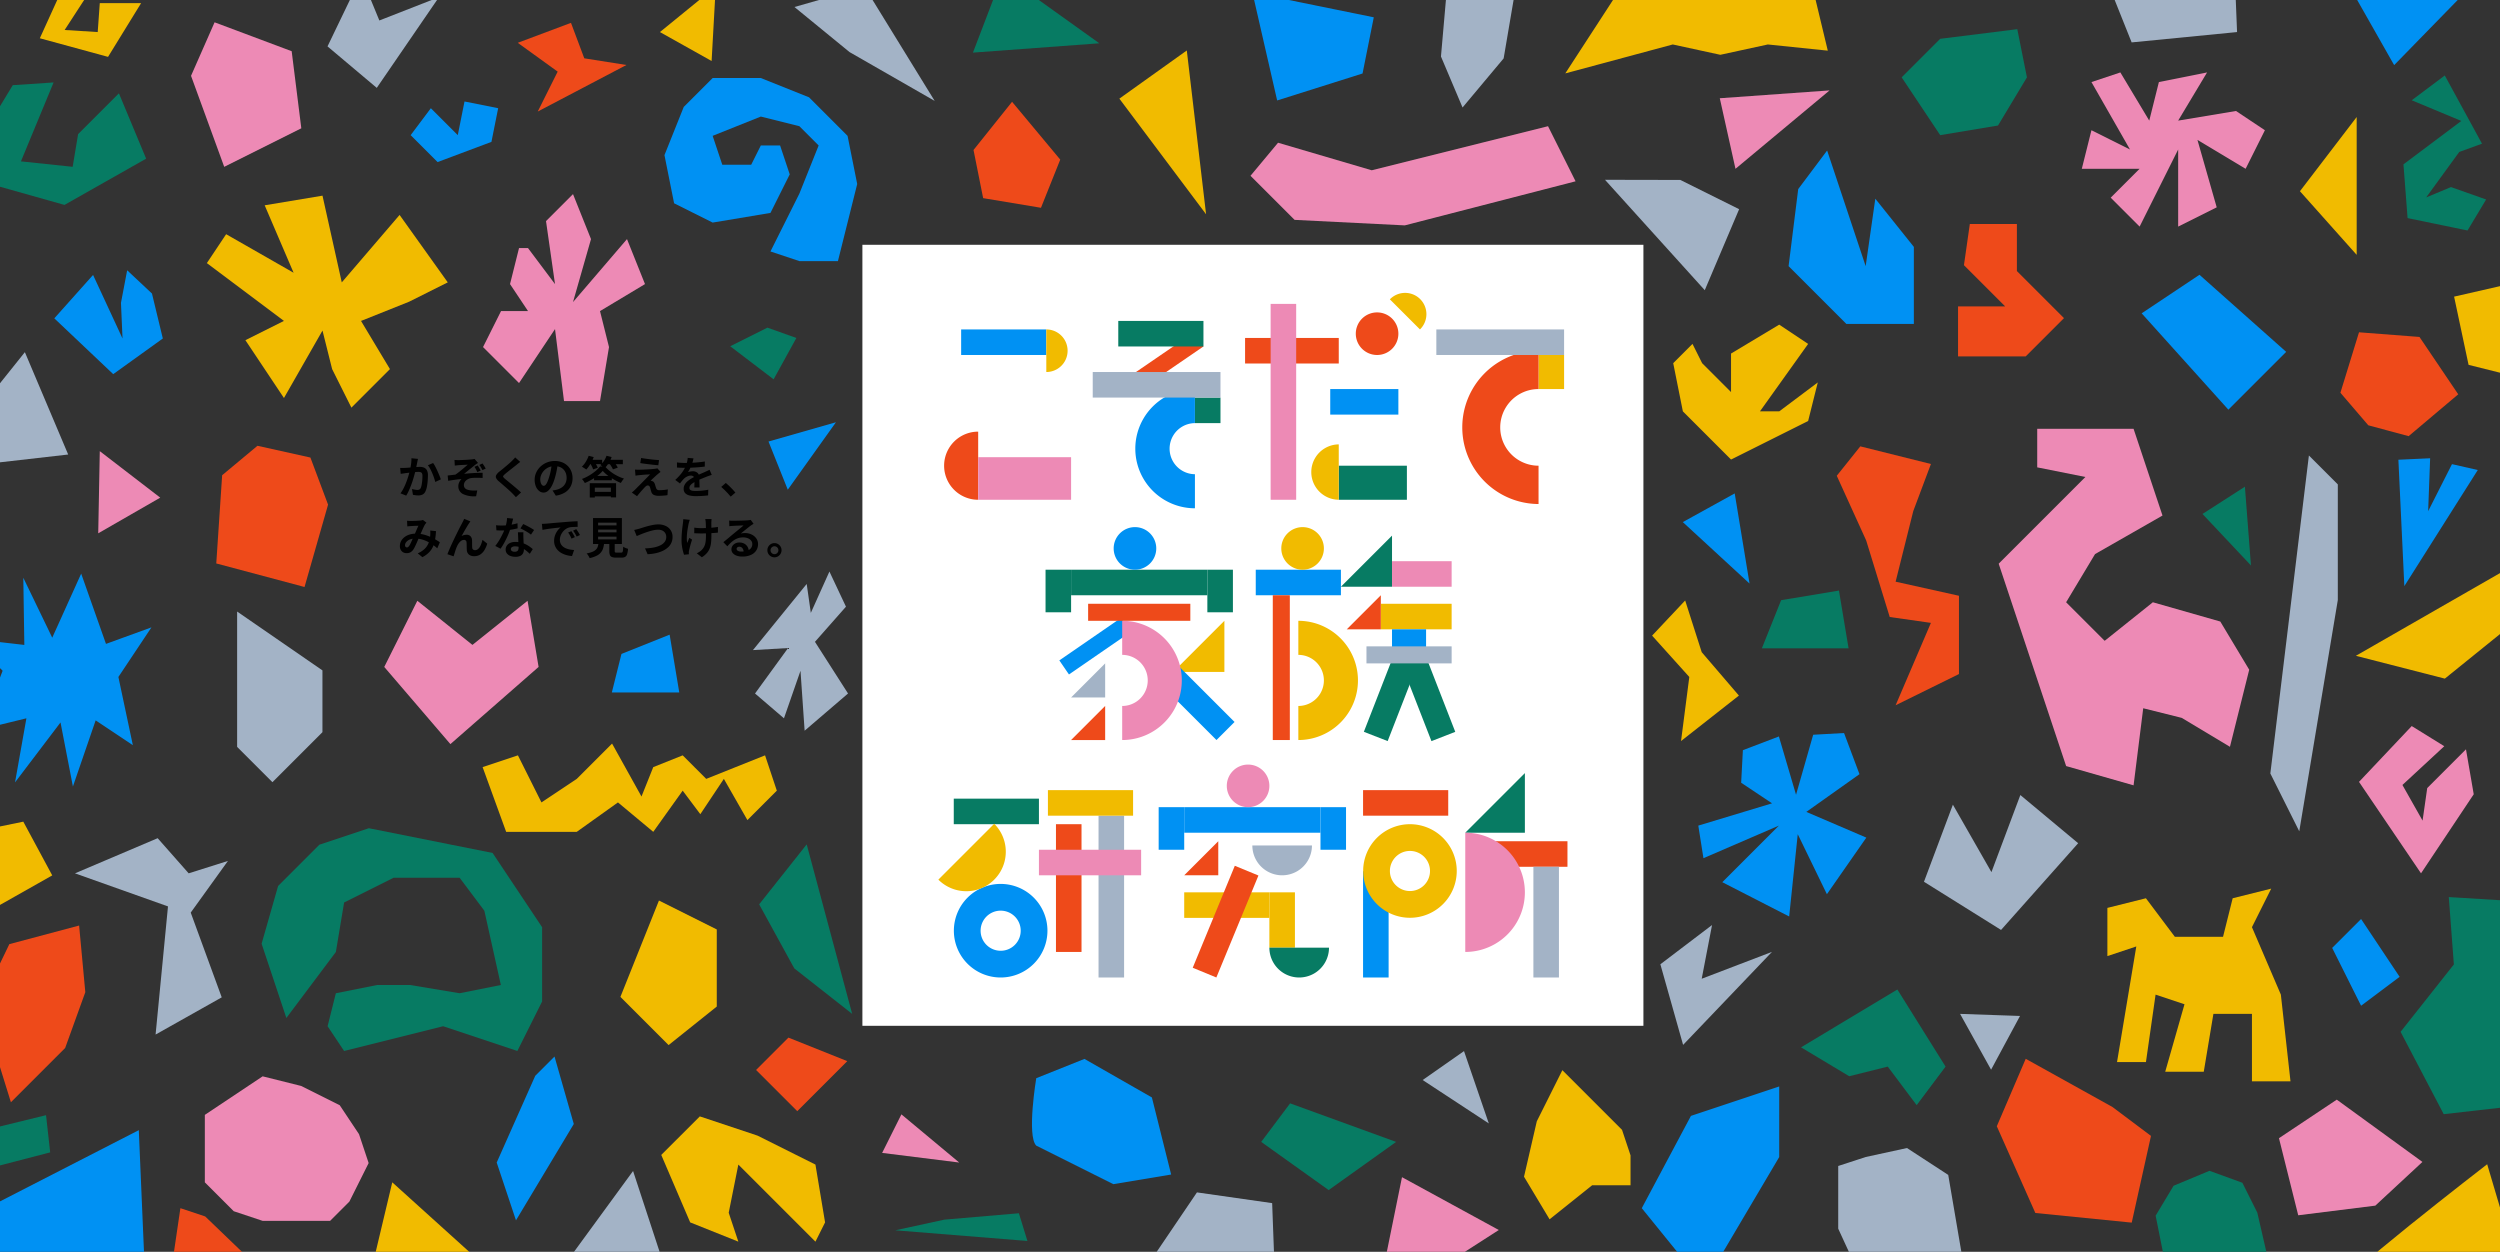 <svg xmlns="http://www.w3.org/2000/svg" xmlns:xlink="http://www.w3.org/1999/xlink" width="1366" height="683.971" viewBox="0 0 1366 683.971"><rect x="0" y="0" width="1366" height="683.971" fill="#333333" stroke="none"/><defs><clipPath id="a"><rect width="1366" height="683.971" transform="translate(5185.018 -1181.713)" fill="#fff"/></clipPath></defs><g transform="translate(-5185.018 1181.713)" clip-path="url(#a)"><g transform="translate(-1585.982 -238.713)"><path d="M1114.347,173.39h25.721v25.721l25.72,25.72-20.9,20.9h-36.973V218.4h25.721L1111.132,195.9Z" transform="translate(6732.965 -994)" fill="#ee4a1a"/><path d="M167.6,385.146v73.947l19.29,19.29,27.329-27.328V417.3Z" transform="translate(6732.965 -994)" fill="#a3b3c6"/><path d="M468.836,617.95l-17.683,17.683,22.506,22.506,27.328-27.329Z" transform="translate(6732.965 -994)" fill="#ee4a1a"/><path d="M961.963,660.717,935.1,711.151l33.882,41.789,41.211-69.717V644.642Z" transform="translate(6732.965 -994)" fill="#0091f3"/><path d="M301.737,470.151l12.86,35.366h38.581l22.506-16.076,19.29,16.076,16.076-22.506,9.645,12.861,12.86-19.291,12.861,22.506,16.075-16.076-6.43-19.29-32.151,12.86-12.86-12.86-16.076,6.43-6.43,16.075-16.075-28.935-19.291,19.29-19.29,12.86-12.861-25.72Z" transform="translate(6732.965 -994)" fill="#f1bb00"/><path d="M266.06,379.272l-18.072,36.143,36.144,42.167,48.19-42.167L326.3,379.272l-30.12,24.1Z" transform="translate(6732.965 -994)" fill="#ed8ab5"/><path d="M273.452,110.13l-11.034,14.713,14.712,14.712,29.426-11.034,3.678-18.391-18.391-3.678-3.678,18.391Z" transform="translate(6732.965 -994)" fill="#0091f3"/><path d="M1042.438,722.346l11.271,24.481,30.055,4.9,26.3-14.688-7.514-44.066-22.541-14.689-22.542,4.9-15.027,4.9Z" transform="translate(6732.965 -994)" fill="#a3b3c6"/><path d="M159.42,310.653l-3.215,48.226,48.226,12.861,12.86-45.012-9.645-25.72-28.936-6.43Z" transform="translate(6732.965 -994)" fill="#ee4a1a"/><path d="M1054.507,294.888l-12.86,16.075,16.075,35.366,12.86,41.8,22.506,3.215L1073.8,436.352l34.617-17.057V376.528l-34.617-7.693,9.646-38.581,9.645-25.721Z" transform="translate(6732.965 -994)" fill="#ee4a1a"/><path d="M884.726,717.237l-13.97-23.283,6.985-30.267,13.97-27.939,13.969,13.969,18.627,18.626,4.656,13.97v16.3H908.009Z" transform="translate(6732.965 -994)" fill="#f1bb00"/><path d="M427.424,172.614l-21.06-10.53L401.1,135.759l10.53-26.326,15.8-15.8h26.325l26.325,10.53,21.061,21.061,5.265,26.325-10.53,42.12H474.809l-15.8-5.265,15.8-31.59,10.531-26.325-10.531-10.53-21.06-5.266-26.325,10.531,5.265,15.795h15.795l5.265-10.53h10.53l5.265,15.795-10.53,21.06Z" transform="translate(6732.965 -994)" fill="#0091f3"/><path d="M736.362,128.987l-15.053,18.063,24.085,24.085,60.211,3.011,93.328-24.085L883.88,119.955l-96.338,24.085Z" transform="translate(6732.965 -994)" fill="#ed8ab5"/><path d="M686.5,78.573,649.65,104.9l47.385,63.181Z" transform="translate(6732.965 -994)" fill="#f1bb00"/><path d="M1098.156,72.2,1077.1,93.26l21.06,31.59,31.59-5.265,15.8-26.325-5.265-26.325Z" transform="translate(6732.965 -994)" fill="#077b63"/><path d="M1036.378,133.241l-15.795,21.06-5.265,42.121,31.59,31.59h36.855v-42.12l-21.06-26.326-5.265,36.856Z" transform="translate(6732.965 -994)" fill="#0091f3"/><path d="M1177.5,311.627l-47.385,47.385,36.855,110.566,36.855,10.531,5.265-42.121,21.061,5.265,26.325,15.8,10.53-42.12-15.8-26.325-36.856-10.53-26.325,21.06-21.06-21.06,15.8-26.326,36.855-21.06-15.8-47.385h-52.65v21.06Z" transform="translate(6732.965 -994)" fill="#ed8ab5"/><path d="M1239.821,201.136l-31.59,21.06,47.385,52.651,31.59-31.591Z" transform="translate(6732.965 -994)" fill="#0091f3"/><path d="M194.5,607.227l-13.524-40.572,9.016-31.556,22.54-22.54,27.048-9.016,67.62,13.524,27.048,40.572v40.572l-13.524,27.048-40.572-13.524-54.1,13.524-9.016-13.524,4.508-18.032,22.54-4.508h18.032l27.048,4.508,22.54-4.508-9.016-40.572-13.524-18.032H253.105l-27.048,13.524-4.508,27.048Z" transform="translate(6732.965 -994)" fill="#077b63"/><path d="M742.954,653.876l-15.795,21.06,36.855,26.325,36.856-26.325Z" transform="translate(6732.965 -994)" fill="#077b63"/><path d="M530.564,659.888l-10.53,21.06,42.12,5.265Z" transform="translate(6732.965 -994)" fill="#ed8ab5"/><path d="M387.559,569.375,377.029,595.7l26.325,26.325,26.325-21.06v-42.12l-31.59-15.8Z" transform="translate(6732.965 -994)" fill="#f1bb00"/><path d="M198.45,200.028l-15.795-36.855,31.59-5.265,10.53,47.385,31.591-36.855,26.325,36.855-21.06,10.53L235.3,226.353l15.8,26.326-21.06,21.06-10.53-21.06-5.265-21.061-21.06,36.856-21.06-31.591,21.06-10.53-42.12-31.59,10.53-15.795Z" transform="translate(6732.965 -994)" fill="#f1bb00"/><path d="M1299.615,299.883l15.8,15.8v63.181L1294.35,505.22l-15.8-31.59Z" transform="translate(6732.965 -994)" fill="#a3b3c6"/><path d="M1011.24,378.939l-10.53,26.325H1048.1l-5.265-31.59Z" transform="translate(6732.965 -994)" fill="#077b63"/><path d="M977.728,104.679l8.57,38.566,51.422-42.851Z" transform="translate(6732.965 -994)" fill="#ed8ab5"/><path d="M165.751,712.816l-15.795-15.795V660.166l15.795-10.531,15.795-10.53,21.06,5.265,21.061,10.53,10.53,15.8,5.265,15.795-10.53,21.06L218.4,718.081H181.546Z" transform="translate(6732.965 -994)" fill="#ed8ab5"/><path d="M1212.387,116.9l5.265-21.06,26.325-5.265L1228.182,116.9l31.59-5.265,15.8,10.53-10.53,21.06-26.326-15.795,10.53,36.855-21.06,10.531V132.691l-21.06,42.121-15.8-15.8,15.8-15.795h-31.59l5.265-21.06,21.06,10.53L1180.8,95.836l15.795-5.265Z" transform="translate(6732.965 -994)" fill="#ed8ab5"/><path d="M1210.567,541.811l-21.06,5.265V573.4l15.8-5.265-10.53,63.181h15.8l5.265-36.856,15.8,5.266-10.53,36.855h21.06l5.265-31.59h21.061v36.855h21.06l-5.265-47.386-15.795-36.855,10.53-21.06-21.061,5.265-5.265,21.06h-26.325Z" transform="translate(6732.965 -994)" fill="#f1bb00"/><path d="M415.148,718.912l-15.8-36.855L420.413,661,452,671.527l31.591,15.795,5.265,31.59-5.265,10.53L452,697.852l-10.53-10.53-5.265,26.325,5.265,15.795Z" transform="translate(6732.965 -994)" fill="#f1bb00"/><path d="M1131.411,559.121l-42.12-26.325,15.8-42.121,21.06,36.856,15.8-42.121,31.59,26.326Z" transform="translate(6732.965 -994)" fill="#a3b3c6"/><path d="M1314.849,651.845l-31.59,21.06,10.53,42.121,42.12-5.265,25.74-23.885Z" transform="translate(6732.965 -994)" fill="#ed8ab5"/><path d="M1328.13,553.147l-15.8,15.795,15.8,31.59,21.06-15.795Z" transform="translate(6732.965 -994)" fill="#0091f3"/><path d="M1294.723,155.482l31.005-40.545v75.321Z" transform="translate(6732.965 -994)" fill="#f1bb00"/><g transform="translate(6732.965 -994)"><path d="M604.245,676.969c-5.265-5.265,0-36.855,0-36.855l26.325-10.53,36.856,21.06,10.53,42.12-31.591,5.265Z" fill="#0091f3"/><path d="M1150.15,713.772l-21.06-47.385,15.8-36.856,47.385,26.325,21.061,15.8-10.53,47.385Z" fill="#ee4a1a"/><path d="M142.415,92.431l12.87-29.242,42.121,15.795,5.265,42.12-42.121,21.06Z" fill="#ed8ab5"/><path d="M341.294,206.226l-4.916-34.412,14.748-14.748,9.832,24.58-9.832,34.412,29.5-34.412,9.832,24.58-24.58,14.748,4.916,19.664-4.916,29.5H346.21l-4.916-39.328L321.63,260.3l-19.664-19.664,9.832-19.664h14.748l-9.832-14.748,4.916-19.664h4.916Z" fill="#ed8ab5"/><path d="M319.962,717.8l-10.53-31.59,21.06-47.386,10.53-10.53,10.53,36.856Z" fill="#0091f3"/><path d="M1074.76,591.667l-52.651,31.59,26.326,15.795,21.06-5.265,15.8,21.061,15.795-21.061Z" fill="#077b63"/><path d="M962.815,238.909l-10.53,10.53,5.265,26.325,26.325,26.326L1026,281.029l5.265-21.06-21.061,15.8H999.67L1026,238.909l-15.8-10.53-26.325,15.8v21.06l-15.795-15.795Z" fill="#f1bb00"/><path d="M377.6,408.314l26.325-10.53,5.265,31.59H372.337Z" fill="#0091f3"/><path d="M468.476,318.574l-10.53-26.325,36.855-10.53Z" fill="#0091f3"/><path d="M569.967,132.947l21.06-26.325,26.325,31.59-10.53,26.325-31.59-5.265Z" fill="#ee4a1a"/><path d="M256.68,306.658c.433.032.856.044,1.272.036s.848-.02,1.3-.036q.576-.024,1.428-.084t1.8-.132q.948-.072,1.908-.156t1.776-.132q.816-.048,1.344-.048a5.614,5.614,0,0,1,2.244.42,3.187,3.187,0,0,1,1.536,1.428,5.618,5.618,0,0,1,.564,2.736q0,1.416-.132,3.072a29.177,29.177,0,0,1-.42,3.168,9.9,9.9,0,0,1-.816,2.568,3.392,3.392,0,0,1-1.571,1.728,5.4,5.4,0,0,1-2.365.48,10.754,10.754,0,0,1-1.475-.108q-.781-.108-1.4-.228l-.528-3.168c.32.081.668.16,1.044.24s.736.144,1.08.192a6.294,6.294,0,0,0,.828.072,2.332,2.332,0,0,0,1.056-.228,1.7,1.7,0,0,0,.744-.8,7.215,7.215,0,0,0,.54-1.8q.2-1.1.313-2.388t.107-2.46a2.926,2.926,0,0,0-.264-1.416,1.3,1.3,0,0,0-.78-.612,4.5,4.5,0,0,0-1.284-.156q-.528,0-1.476.084t-2,.192q-1.056.108-1.98.228t-1.428.168q-.5.1-1.307.2t-1.357.2Zm9.744-4.92q-.12.456-.227,1t-.2,1q-.1.528-.24,1.188c-.1.44-.188.88-.276,1.32s-.18.868-.275,1.284q-.241,1.032-.6,2.4t-.84,2.94q-.48,1.572-1.08,3.156t-1.271,3.084a20.848,20.848,0,0,1-1.441,2.7l-3.12-1.248a18.625,18.625,0,0,0,1.572-2.532q.733-1.4,1.332-2.892t1.069-2.928q.466-1.44.8-2.688t.529-2.136q.334-1.632.527-3.144a19.889,19.889,0,0,0,.168-2.856Zm8.256,2.256a14.487,14.487,0,0,1,1.188,1.932q.613,1.164,1.2,2.46t1.079,2.5q.492,1.2.757,2.04l-3.049,1.416q-.238-1.008-.659-2.244t-.96-2.52q-.541-1.284-1.153-2.436a10.993,10.993,0,0,0-1.259-1.92Z"/><path d="M286.368,302.314c.369.032.74.056,1.117.072s.763.024,1.164.024c.223,0,.552-.008.983-.024s.928-.036,1.488-.06,1.132-.052,1.716-.084,1.124-.068,1.62-.108.9-.076,1.2-.108a9.009,9.009,0,0,0,1-.132c.279-.056.5-.108.659-.156l1.9,2.208q-.384.24-.948.624t-.948.7q-.5.408-1.079.888t-1.2.972q-.624.492-1.225.984t-1.164.948q-.564.456-1.044.84,1.608-.168,3.4-.3t3.516-.2q1.728-.072,3.216-.072v2.832q-1.7-.1-3.384-.1a22.177,22.177,0,0,0-2.784.144,5.519,5.519,0,0,0-1.56.456,5.268,5.268,0,0,0-1.3.852,3.777,3.777,0,0,0-.887,1.152,3.078,3.078,0,0,0-.313,1.38,2.474,2.474,0,0,0,.456,1.536,2.8,2.8,0,0,0,1.3.912,8.061,8.061,0,0,0,1.9.432,15.245,15.245,0,0,0,1.991.108q.984-.012,1.656-.06l-.624,3.168a13.915,13.915,0,0,1-7.176-1.2,4.659,4.659,0,0,1-2.544-4.392,4.3,4.3,0,0,1,.252-1.452,6.279,6.279,0,0,1,.649-1.32,5.517,5.517,0,0,1,.827-1.02q-1.632.12-3.54.384t-3.732.576l-.288-2.9q.96-.1,2.113-.24t2.088-.24q.814-.528,1.751-1.248t1.873-1.512q.936-.792,1.763-1.488t1.38-1.2c-.191.016-.456.032-.792.048s-.695.036-1.08.06-.776.044-1.176.06-.764.036-1.092.06-.587.044-.78.06q-.456.024-1.019.1t-1.141.12Zm12.672,3q.432.672.865,1.4t.767,1.452l-1.824.792q-.358-.792-.72-1.476a13.094,13.094,0,0,0-.864-1.4Zm2.64-1.08q.432.6.912,1.356t.84,1.452l-1.8.816q-.384-.768-.792-1.476a10.3,10.3,0,0,0-.912-1.332Z"/><path d="M322.3,303.394q-.576.408-1.128.852t-.96.8q-.6.456-1.429,1.116t-1.727,1.368q-.9.708-1.74,1.38t-1.44,1.2a4.681,4.681,0,0,0-.841.9.584.584,0,0,0,.013.684,5.582,5.582,0,0,0,.876.912q.528.458,1.355,1.128t1.8,1.476q.972.8,1.991,1.656t1.969,1.68q.948.828,1.692,1.548l-2.808,2.568q-1.008-1.128-2.088-2.232-.552-.552-1.429-1.356t-1.895-1.692q-1.021-.888-2.028-1.764t-1.825-1.572a5.293,5.293,0,0,1-1.547-1.848,1.859,1.859,0,0,1,.1-1.668,6.53,6.53,0,0,1,1.644-1.812q.72-.552,1.632-1.308t1.872-1.56q.959-.8,1.824-1.56t1.464-1.332c.351-.352.7-.712,1.055-1.08a6.7,6.7,0,0,0,.792-.96Z"/><path d="M342.816,304.258q-.24,1.824-.624,3.888a38.035,38.035,0,0,1-1.031,4.176,21.578,21.578,0,0,1-1.632,4.176,9.156,9.156,0,0,1-2.053,2.7,3.685,3.685,0,0,1-2.435.948,3.8,3.8,0,0,1-2.437-.9,6.136,6.136,0,0,1-1.775-2.484,9.268,9.268,0,0,1-.66-3.6,9.4,9.4,0,0,1,.839-3.936,10.471,10.471,0,0,1,2.34-3.276,11.094,11.094,0,0,1,3.5-2.244,11.377,11.377,0,0,1,4.332-.816,10.689,10.689,0,0,1,4.021.72,9.044,9.044,0,0,1,3.059,1.992,8.663,8.663,0,0,1,1.945,2.976,9.939,9.939,0,0,1,.671,3.672,9.664,9.664,0,0,1-1.032,4.512,8.528,8.528,0,0,1-3.059,3.288,13.126,13.126,0,0,1-5.053,1.776l-1.8-2.856q.7-.072,1.225-.168t1.008-.216a9.141,9.141,0,0,0,2.147-.828,6.7,6.7,0,0,0,1.74-1.344,5.88,5.88,0,0,0,1.164-1.884,6.482,6.482,0,0,0,.42-2.376,7.467,7.467,0,0,0-.431-2.592,5.838,5.838,0,0,0-1.273-2.052,5.6,5.6,0,0,0-2.04-1.344,7.56,7.56,0,0,0-2.76-.468,7.776,7.776,0,0,0-5.855,2.448,7.729,7.729,0,0,0-1.525,2.328,6.218,6.218,0,0,0-.515,2.376,6,6,0,0,0,.288,2,3.032,3.032,0,0,0,.707,1.2,1.3,1.3,0,0,0,.9.4,1.4,1.4,0,0,0,1-.516,5.732,5.732,0,0,0,.972-1.572,21.269,21.269,0,0,0,.96-2.664A32.778,32.778,0,0,0,339,308a37.885,37.885,0,0,0,.551-3.84Z"/><path d="M359.688,300.034l2.761.72a22.824,22.824,0,0,1-1.14,2.532,23.749,23.749,0,0,1-1.416,2.364,15.934,15.934,0,0,1-1.524,1.92c-.177-.144-.412-.316-.708-.516s-.6-.4-.9-.588-.569-.344-.792-.456a13.016,13.016,0,0,0,2.148-2.7,16.782,16.782,0,0,0,1.571-3.276m7.681,8.256a17.537,17.537,0,0,1-2.593,2.448,30.166,30.166,0,0,1-3.407,2.3,32.235,32.235,0,0,1-3.792,1.9,9.768,9.768,0,0,0-.7-1.14,9.3,9.3,0,0,0-.864-1.092,24.842,24.842,0,0,0,3.923-1.884,26.591,26.591,0,0,0,3.433-2.4,16.216,16.216,0,0,0,2.508-2.532h2.736a21.436,21.436,0,0,0,3.024,2.8,23.861,23.861,0,0,0,3.564,2.256,22.55,22.55,0,0,0,3.779,1.548,8.909,8.909,0,0,0-.924,1.164q-.442.66-.779,1.236a32.235,32.235,0,0,1-3.637-1.788,31.665,31.665,0,0,1-3.527-2.316,18.865,18.865,0,0,1-2.748-2.5m-7.8-6.072h7.488v2.4h-7.488Zm.721,12.792h14.376v7.776h-2.856v-5.328h-8.76v5.4h-2.76Zm.144-10.968,2.376-.744q.527.768,1.068,1.692a9.372,9.372,0,0,1,.78,1.62l-2.544.864a9.4,9.4,0,0,0-.684-1.668q-.492-.972-1-1.764m1.463,15.7h11.185v2.472H361.9Zm.745-8.688h9.7V313.4h-9.7Zm6.792-11.016,2.808.672a15.732,15.732,0,0,1-1.633,3.372,14.324,14.324,0,0,1-2.135,2.676q-.288-.24-.732-.54t-.9-.612a5.857,5.857,0,0,0-.817-.48,10.407,10.407,0,0,0,2.017-2.28,11.844,11.844,0,0,0,1.392-2.808m-.384,2.184h9.313v2.4h-9.313Zm1.824,1.872,2.5-.864q.624.744,1.272,1.668a10.183,10.183,0,0,1,.96,1.62l-2.665.96a9.753,9.753,0,0,0-.863-1.656,20.417,20.417,0,0,0-1.2-1.728"/><path d="M398.976,308.866c-.32.224-.609.436-.864.636s-.489.4-.7.588c-.287.224-.62.512-.995.864s-.764.708-1.164,1.068-.757.692-1.068,1-.54.536-.684.7a1.432,1.432,0,0,1,.432.024,1.7,1.7,0,0,1,.479.144,1.834,1.834,0,0,1,.865.564,3.441,3.441,0,0,1,.576,1.068,7.163,7.163,0,0,1,.227.708q.109.4.229.78t.24.7a1.53,1.53,0,0,0,.576.84,1.882,1.882,0,0,0,1.1.288q.936,0,1.776-.06t1.584-.156q.742-.1,1.344-.216l-.193,3.144q-.48.1-1.355.18t-1.8.132q-.924.048-1.549.048a6.571,6.571,0,0,1-2.675-.444,2.78,2.78,0,0,1-1.428-1.62q-.1-.36-.24-.816t-.252-.9q-.109-.444-.2-.732a1.614,1.614,0,0,0-.552-.9,1.252,1.252,0,0,0-.72-.252,1.392,1.392,0,0,0-.769.252,4.78,4.78,0,0,0-.815.708q-.24.24-.588.624t-.792.864q-.445.48-.912,1.032t-.973,1.152q-.5.6-1.007,1.248l-2.832-1.992q.312-.288.744-.66c.288-.248.591-.524.912-.828q.312-.312.887-.9t1.333-1.332q.754-.744,1.584-1.6t1.667-1.692q.841-.84,1.573-1.6t1.284-1.332q-.5.024-1.128.06l-1.3.072c-.448.024-.889.056-1.32.1s-.832.076-1.2.108-.7.064-.984.1q-.625.048-1.152.132c-.353.056-.656.1-.912.132l-.288-3.312,1.032.06q.624.036,1.271.012.338,0,1.117-.024t1.812-.072q1.032-.048,2.1-.108t2.015-.144q.948-.084,1.525-.156.335-.048.756-.12a3.673,3.673,0,0,0,.612-.144Zm-10.632-7.632q1.008.192,2.3.372t2.675.348q1.38.168,2.641.276t2.172.18l-.384,2.808q-.936-.072-2.2-.2t-2.616-.3q-1.357-.168-2.676-.336t-2.376-.36Z"/><path d="M416.953,301.45q-.12.648-.384,1.68a20.85,20.85,0,0,1-.769,2.328q-.384.888-.876,1.836a16.8,16.8,0,0,1-1,1.692,4.03,4.03,0,0,1,.792-.252,9.65,9.65,0,0,1,1-.168,8.1,8.1,0,0,1,.924-.06,3.691,3.691,0,0,1,2.509.864,3.219,3.219,0,0,1,1,2.568c0,.32,0,.712.012,1.176s.019.948.036,1.452.031,1,.048,1.476.023.912.023,1.3h-2.88q.048-.408.061-.972t.023-1.188q.012-.624.025-1.212t.011-1.068a1.849,1.849,0,0,0-.612-1.6,2.251,2.251,0,0,0-1.355-.444,4.64,4.64,0,0,0-2.029.492,6.546,6.546,0,0,0-1.716,1.164q-.526.528-1.068,1.176t-1.163,1.464l-2.568-1.92a32.02,32.02,0,0,0,2.7-2.784,20.233,20.233,0,0,0,1.931-2.664,16.664,16.664,0,0,0,1.3-2.64,14.389,14.389,0,0,0,.588-2,12.216,12.216,0,0,0,.277-1.956Zm-9.025,2.208q.913.144,2.113.216t2.112.072q1.582,0,3.468-.072t3.828-.252q1.944-.18,3.7-.468l-.024,2.784q-1.273.168-2.748.3t-3,.216q-1.525.084-2.916.12t-2.472.036c-.32,0-.717,0-1.189-.012s-.956-.024-1.452-.048-.968-.052-1.416-.084Zm19.009,6.816c-.257.081-.557.18-.9.3l-1.033.36c-.343.12-.652.236-.923.348q-1.152.456-2.724,1.1t-3.276,1.512a14.678,14.678,0,0,0-1.825,1.128,4.833,4.833,0,0,0-1.128,1.116,2.157,2.157,0,0,0-.383,1.236,1.329,1.329,0,0,0,.864,1.344,3.671,3.671,0,0,0,1.08.264,14.123,14.123,0,0,0,1.535.072q1.537,0,3.385-.18t3.432-.492l-.1,3.1c-.513.064-1.16.132-1.945.2s-1.6.124-2.435.156-1.645.048-2.412.048a14.344,14.344,0,0,1-3.361-.36,4.718,4.718,0,0,1-2.339-1.236,3.309,3.309,0,0,1-.853-2.412,4.541,4.541,0,0,1,.565-2.256,6.861,6.861,0,0,1,1.5-1.824,13.8,13.8,0,0,1,2.051-1.476q1.116-.66,2.2-1.212,1.1-.576,1.992-.984t1.668-.732q.779-.324,1.5-.66.7-.312,1.343-.612t1.321-.636Z"/><path d="M437.281,322.354q-.72-.912-1.608-1.848t-1.8-1.836q-.913-.9-1.752-1.62l2.5-2.16q.864.7,1.848,1.644t1.884,1.908q.9.962,1.5,1.7Z"/><path d="M260.449,335.536c.336.032.691.06,1.067.084s.692.036.948.036q.528,0,1.212-.024l1.4-.048q.72-.024,1.369-.072t1.055-.072a5.615,5.615,0,0,0,.876-.12,5.186,5.186,0,0,0,.756-.216l1.92,1.488q-.24.288-.456.516a2.311,2.311,0,0,0-.359.492,17.749,17.749,0,0,0-.937,1.836q-.528,1.164-1.116,2.508t-1.14,2.616q-.36.816-.744,1.728t-.792,1.812q-.408.9-.792,1.68t-.744,1.356a5,5,0,0,1-1.608,1.6,4.181,4.181,0,0,1-2.135.516,3.627,3.627,0,0,1-2.641-1.032,3.81,3.81,0,0,1-1.056-2.856,5.748,5.748,0,0,1,.648-2.688,6.594,6.594,0,0,1,1.836-2.172,8.78,8.78,0,0,1,2.8-1.428,11.738,11.738,0,0,1,3.527-.5,16.753,16.753,0,0,1,4.032.48,22.293,22.293,0,0,1,3.636,1.224,28.3,28.3,0,0,1,3.048,1.548q1.356.8,2.316,1.452l-1.416,3.336a21.731,21.731,0,0,0-2.424-1.944,24.707,24.707,0,0,0-2.868-1.716,16.245,16.245,0,0,0-3.24-1.236,13.81,13.81,0,0,0-3.563-.456,7.308,7.308,0,0,0-2.989.552,4.822,4.822,0,0,0-1.883,1.38,2.75,2.75,0,0,0-.649,1.716,1.23,1.23,0,0,0,.3.888.95.95,0,0,0,.708.312,1.072,1.072,0,0,0,.648-.192,3.04,3.04,0,0,0,.6-.648,7.484,7.484,0,0,0,.612-1.032q.3-.6.624-1.32t.649-1.464q.324-.744.635-1.44.434-.96.888-2t.876-2.028q.42-.984.78-1.728-.36.024-.887.036t-1.117.036q-.588.024-1.152.06l-.972.06q-.36.024-.923.072t-1.021.12Zm15.815,5.688a40.392,40.392,0,0,1-.516,4.668,15.627,15.627,0,0,1-1.175,3.864,11.01,11.01,0,0,1-2.2,3.144,14.226,14.226,0,0,1-3.551,2.532l-2.544-2.088a12.349,12.349,0,0,0,3.54-2.208,9.367,9.367,0,0,0,2.015-2.616,10.8,10.8,0,0,0,.949-2.676,18.38,18.38,0,0,0,.335-2.364q.048-.7.048-1.38t-.048-1.236Z"/><path d="M295.056,335.872c-.111.16-.236.34-.372.54s-.268.4-.4.588q-.432.648-.948,1.5t-1.067,1.8q-.554.948-1.069,1.884t-.971,1.728a5.2,5.2,0,0,1,1.367-.552,5.916,5.916,0,0,1,1.393-.168,2.825,2.825,0,0,1,2.124.8,3.445,3.445,0,0,1,.851,2.316q.024.528.025,1.272t.011,1.488q.012.744.061,1.248a1.287,1.287,0,0,0,.515,1,1.82,1.82,0,0,0,1.044.3,2.361,2.361,0,0,0,1.4-.456,4.4,4.4,0,0,0,1.139-1.26,9.649,9.649,0,0,0,.876-1.824,19.285,19.285,0,0,0,.636-2.124l2.593,2.112a15.32,15.32,0,0,1-1.584,3.588,7.246,7.246,0,0,1-2.341,2.4,6.019,6.019,0,0,1-3.228.852,4.7,4.7,0,0,1-2.208-.468,3.175,3.175,0,0,1-1.32-1.224,3.652,3.652,0,0,1-.479-1.644q-.05-.648-.061-1.44t-.023-1.548q-.014-.756-.061-1.236a1.5,1.5,0,0,0-.408-.984,1.36,1.36,0,0,0-1.008-.36,2.6,2.6,0,0,0-1.512.5,5.52,5.52,0,0,0-1.307,1.32,9.762,9.762,0,0,0-1.021,1.8q-.24.528-.5,1.248t-.5,1.488q-.24.768-.456,1.452t-.36,1.164l-3.384-1.152q.456-1.2,1.116-2.748t1.453-3.252q.791-1.7,1.607-3.384t1.561-3.18q.742-1.5,1.332-2.616t.9-1.692q.24-.48.553-1.08t.624-1.368Z"/><path d="M318.409,334.384q-.144.6-.384,1.56t-.54,2.016q-.3,1.056-.637,2.088a32.217,32.217,0,0,1-1.391,3.672q-.864,1.944-1.872,3.792a31.934,31.934,0,0,1-2.04,3.288l-2.9-1.488a26.182,26.182,0,0,0,1.609-2.232q.792-1.224,1.488-2.52t1.26-2.508a22.552,22.552,0,0,0,.9-2.2,23.7,23.7,0,0,0,.8-2.844,16.442,16.442,0,0,0,.4-2.964Zm-9.336,3.6q.768.1,1.643.132c.584.024,1.1.036,1.548.036a27.492,27.492,0,0,0,3.013-.168q1.524-.168,2.939-.444a24.126,24.126,0,0,0,2.569-.636l.1,2.784q-1.032.264-2.46.54t-3.012.456a27.634,27.634,0,0,1-3.12.18c-.481,0-.968-.008-1.464-.024s-1.008-.04-1.536-.072Zm14.952,3.864c-.032.512-.045,1.02-.036,1.524s.019,1.02.036,1.548q.024.552.06,1.4t.084,1.8q.048.948.084,1.8t.036,1.356a4.383,4.383,0,0,1-.456,2,3.3,3.3,0,0,1-1.452,1.428,5.871,5.871,0,0,1-2.724.528,7.707,7.707,0,0,1-2.689-.444,4.4,4.4,0,0,1-1.919-1.32,3.344,3.344,0,0,1-.72-2.2,3.778,3.778,0,0,1,.624-2.124,4.158,4.158,0,0,1,1.811-1.488,6.9,6.9,0,0,1,2.868-.54,12.309,12.309,0,0,1,3.889.588,14,14,0,0,1,3.192,1.5,18.649,18.649,0,0,1,2.423,1.824l-1.607,2.568q-.649-.576-1.477-1.3a13.7,13.7,0,0,0-1.847-1.344A11.191,11.191,0,0,0,322,349.936a7.818,7.818,0,0,0-2.556-.408,2.986,2.986,0,0,0-1.656.408,1.221,1.221,0,0,0-.624,1.056,1.285,1.285,0,0,0,.54,1.08,2.481,2.481,0,0,0,1.523.408,2.6,2.6,0,0,0,1.3-.276,1.49,1.49,0,0,0,.672-.792,3.32,3.32,0,0,0,.191-1.164q0-.552-.047-1.56t-.108-2.232q-.062-1.224-.108-2.448t-.1-2.16Zm4.128,1.272a16.5,16.5,0,0,0-1.729-1.224q-1.031-.648-2.124-1.236t-1.908-.948l1.536-2.376q.649.288,1.477.708t1.68.876q.851.456,1.584.9t1.188.78Z"/><path d="M334.129,337.24q.72-.024,1.368-.06t.984-.06q.744-.048,1.836-.156t2.448-.228q1.354-.12,2.891-.24t3.193-.264q1.248-.12,2.484-.2t2.352-.144q1.116-.06,1.956-.084l.024,3.072c-.432,0-.929.008-1.488.024s-1.116.044-1.668.084a8.327,8.327,0,0,0-1.477.228,6.03,6.03,0,0,0-2.015.972,7.532,7.532,0,0,0-1.62,1.608,7.7,7.7,0,0,0-1.068,1.992,6.286,6.286,0,0,0-.385,2.148,4.873,4.873,0,0,0,.42,2.076,4.571,4.571,0,0,0,1.153,1.536,6.443,6.443,0,0,0,1.716,1.056,10.258,10.258,0,0,0,2.124.636,18.492,18.492,0,0,0,2.364.288l-1.128,3.288a14.96,14.96,0,0,1-2.941-.48,12.424,12.424,0,0,1-2.675-1.056,8.569,8.569,0,0,1-2.172-1.644,7.477,7.477,0,0,1-1.464-2.232,7.09,7.09,0,0,1-.54-2.82,8.858,8.858,0,0,1,.552-3.18,10.152,10.152,0,0,1,1.38-2.544,8.292,8.292,0,0,1,1.644-1.692q-.672.1-1.62.192t-2.04.228q-1.094.132-2.22.276t-2.173.324q-1.043.18-1.883.348Zm16.1,3.984c.208.288.427.628.66,1.02s.46.784.683,1.176.416.748.576,1.068l-1.823.816q-.456-1.008-.876-1.776a14.448,14.448,0,0,0-1-1.56Zm2.688-1.1c.207.288.436.62.684,1s.492.76.732,1.152.439.74.6,1.044l-1.8.864q-.48-.96-.924-1.7a17.326,17.326,0,0,0-1.044-1.536Z"/><path d="M365.113,347.3h3.072a17.022,17.022,0,0,1-.517,2.988,6.624,6.624,0,0,1-3.54,4.32,16.1,16.1,0,0,1-3.935,1.356,3.9,3.9,0,0,0-.4-.876c-.183-.312-.384-.624-.6-.936a4.612,4.612,0,0,0-.636-.756,14.82,14.82,0,0,0,3.336-.948,5.606,5.606,0,0,0,1.908-1.308,4.253,4.253,0,0,0,.924-1.692,12.884,12.884,0,0,0,.384-2.148m-3.048-13.224h15.768v14.16H362.065Zm2.784,3.984H374.9v-1.488H364.849Zm0,3.816H374.9v-1.488H364.849Zm0,3.864H374.9v-1.512H364.849Zm6.119.576h2.952v5.736a1.01,1.01,0,0,0,.181.732,1.473,1.473,0,0,0,.851.156h2.521a.848.848,0,0,0,.624-.216,1.694,1.694,0,0,0,.311-.912q.1-.7.145-2.112a5.1,5.1,0,0,0,.779.48,6.708,6.708,0,0,0,.985.408l.876.288a12.288,12.288,0,0,1-.5,2.94,2.564,2.564,0,0,1-1.057,1.452,3.747,3.747,0,0,1-1.895.408h-3.193a5.71,5.71,0,0,1-2.2-.336,1.919,1.919,0,0,1-1.08-1.128,6.182,6.182,0,0,1-.3-2.136Z"/><path d="M384.552,340.552q.672-.12,1.488-.336t1.464-.384q.7-.216,1.884-.6t2.628-.768q1.44-.384,2.94-.66a15.508,15.508,0,0,1,2.8-.276,9.213,9.213,0,0,1,3.936.816,6.368,6.368,0,0,1,3.816,6.12,7.364,7.364,0,0,1-2.364,5.52,11.363,11.363,0,0,1-2.819,1.92,17.475,17.475,0,0,1-3.781,1.308,26.277,26.277,0,0,1-4.668.612l-1.392-3.192a27.489,27.489,0,0,0,4.549-.444,15,15,0,0,0,3.683-1.152,6.676,6.676,0,0,0,2.472-1.908,4.314,4.314,0,0,0,.889-2.712,4.069,4.069,0,0,0-.505-2.028,3.6,3.6,0,0,0-1.5-1.428,5.148,5.148,0,0,0-2.436-.528,12.059,12.059,0,0,0-2.328.252,26.446,26.446,0,0,0-2.6.66q-1.332.408-2.6.876t-2.352.924l-1.824.768Z"/><path d="M414.913,335.032c-.1.288-.2.62-.312,1s-.2.692-.264.948q-.215.984-.456,2.364t-.408,2.868a25.984,25.984,0,0,0-.168,2.916,11.993,11.993,0,0,0,.24,2.532q.24-.552.552-1.332t.6-1.452l1.488.96q-.336,1.032-.659,2.124t-.565,2.064q-.24.972-.408,1.668a3.849,3.849,0,0,0-.108.612q-.036.348-.036.564,0,.168.012.456t.036.528l-2.664.264q-.266-.72-.588-1.98a27.39,27.39,0,0,1-.551-2.784,20.208,20.208,0,0,1-.23-3.012q0-1.968.133-3.792t.324-3.324q.192-1.5.313-2.46a7.533,7.533,0,0,0,.119-1.068q.024-.564.049-1.02Zm2.472,4.272q.576.072,1.176.132t1.212.1q.612.036,1.236.036,1.56,0,3.264-.072t3.288-.228q1.584-.156,2.76-.372l-.024,3.12q-1.128.12-2.664.228t-3.228.168q-1.69.06-3.324.06c-.336,0-.719-.008-1.152-.024l-1.3-.048-1.248-.048Zm9.456-4.68q-.048.384-.072.8t-.048.828q-.024.336-.012,1.02t.012,1.536v1.728c0,.584,0,1.125.013,1.62s.011.88.011,1.152q0,2.136-.156,3.876a13.142,13.142,0,0,1-.672,3.2,8.762,8.762,0,0,1-1.559,2.712,12.384,12.384,0,0,1-2.845,2.4l-2.76-2.184a9.625,9.625,0,0,0,1.488-.828,6.325,6.325,0,0,0,1.3-1.092,7.013,7.013,0,0,0,1.128-1.512,7.756,7.756,0,0,0,.684-1.752,11.705,11.705,0,0,0,.336-2.136q.084-1.176.084-2.712v-1.632q0-.984-.024-2.04t-.048-1.956c-.016-.6-.04-1.059-.072-1.38a7.1,7.1,0,0,0-.108-.912q-.084-.456-.155-.744Z"/><path d="M436.441,335.416a10.522,10.522,0,0,0,1.08.1q.576.024,1.1.024.383,0,1.152-.012t1.74-.036l1.932-.048q.959-.024,1.74-.06t1.212-.06c.495-.048.888-.092,1.176-.132a3.89,3.89,0,0,0,.648-.132l1.56,2.136c-.273.176-.552.352-.84.528a9.769,9.769,0,0,0-.84.576q-.48.336-1.152.876t-1.428,1.14q-.756.6-1.464,1.176t-1.284,1.032a9.161,9.161,0,0,1,1.151-.2,10.435,10.435,0,0,1,1.129-.06,8.22,8.22,0,0,1,3.659.792,6.6,6.6,0,0,1,2.569,2.148,5.291,5.291,0,0,1,.948,3.108,6.343,6.343,0,0,1-.96,3.432,6.629,6.629,0,0,1-2.893,2.448,11.313,11.313,0,0,1-4.835.912,8.769,8.769,0,0,1-2.988-.48,4.9,4.9,0,0,1-2.1-1.368,3.091,3.091,0,0,1-.768-2.088,3.367,3.367,0,0,1,.54-1.836,4,4,0,0,1,1.512-1.38,4.622,4.622,0,0,1,2.244-.528,5.5,5.5,0,0,1,2.8.66,4.581,4.581,0,0,1,1.752,1.764,5.113,5.113,0,0,1,.636,2.424l-2.808.384a3.441,3.441,0,0,0-.66-2.124,2.051,2.051,0,0,0-1.693-.8,1.609,1.609,0,0,0-1.08.348,1.036,1.036,0,0,0-.407.8,1.226,1.226,0,0,0,.672,1.08,3.339,3.339,0,0,0,1.752.408,10.171,10.171,0,0,0,3.408-.492,4.252,4.252,0,0,0,2.052-1.416,3.588,3.588,0,0,0,.683-2.2,2.921,2.921,0,0,0-.66-1.9,4.324,4.324,0,0,0-1.787-1.272,6.742,6.742,0,0,0-2.545-.456,8.816,8.816,0,0,0-2.544.348,9.069,9.069,0,0,0-2.172.984,13.4,13.4,0,0,0-1.992,1.536,25.97,25.97,0,0,0-1.931,2l-2.184-2.256q.648-.528,1.464-1.188t1.668-1.38q.85-.72,1.607-1.356t1.284-1.068q.5-.408,1.176-.96t1.393-1.14q.719-.588,1.368-1.128t1.08-.924c-.24,0-.553.008-.936.024s-.8.032-1.26.048l-1.368.048q-.684.024-1.272.06l-.973.06q-.48.024-1.007.072c-.353.032-.672.072-.96.12Z"/><path d="M461.185,347.752a3.692,3.692,0,0,1,1.967.528,4.1,4.1,0,0,1,1.393,1.4,3.871,3.871,0,0,1,0,3.9,4.051,4.051,0,0,1-1.4,1.416,3.865,3.865,0,0,1-3.9,0,3.906,3.906,0,0,1-1.4-1.416,3.936,3.936,0,0,1,0-3.9,3.928,3.928,0,0,1,1.4-1.4,3.729,3.729,0,0,1,1.944-.528m.024,6.048a2.04,2.04,0,0,0,1.512-.636,2.1,2.1,0,0,0,.624-1.524,2.122,2.122,0,0,0-.288-1.092,2.147,2.147,0,0,0-.781-.78,2.118,2.118,0,0,0-1.091-.288,2.011,2.011,0,0,0-1.056.288,2.274,2.274,0,0,0-.78.78,2.137,2.137,0,0,0,0,2.184,2.274,2.274,0,0,0,.78.78,2.056,2.056,0,0,0,1.08.288"/><path d="M50.768,366.682,66.58,399.435l15.811-35.012,13.553,38.4,24.847-9.035-18.07,27.106,7.906,37.27L90.3,444.611,77.874,480.752,71.1,445.741,46.25,478.494l6.212-35.012L27.05,449.694,39.474,417.5,21.968,400l29.365,3.388Z" fill="#0091f3"/><path d="M1354.106,289.317l-22.023-5.929L1316.835,265.6,1327,232.564l33.035,2.541,21.177,31.341Z" fill="#ee4a1a"/><path d="M1351.766,371.266l-3.253-69.071,17.35-.8-1.084,28.913,13.013-25.7,14.1,3.212Z" fill="#0091f3"/><path d="M1355.8,447.717,1327,478.211l33.882,49.976,28.8-43.2-4.235-24.565L1364.271,481.6l-2.542,17.788-11.011-19.482,22.87-21.176Z" fill="#ed8ab5"/><path d="M92.556,297.506,91.709,342.4l33.882-19.482Z" fill="#ed8ab5"/><path d="M88.885,201.224,67.709,224.942,99.9,255.435,127,235.953l-5.93-24.564L107.52,198.682l-3.388,17.788.847,19.482Z" fill="#0091f3"/><path d="M81.262,556.705,43.144,566.87,31.286,591.434l5.082,37.271,7.623,24.565,29.647-29.647L84.65,593.128Z" fill="#ee4a1a"/><path d="M457.355,230.023l-20.329,10.165,23.717,18.07,12.424-22.588Z" fill="#077b63"/><path d="M45.015,97.532,15.271,146.609l58,16.359,44.616-25.282-14.872-35.692L80.707,124.3l-2.974,17.846-28.256-2.974L67.323,96.045Z" fill="#077b63"/><path d="M1382.906,117.082,1351.282,140.8l2.259,29.364,32.753,6.777L1396.459,160l-19.2-6.777-13.553,5.647,18.07-24.847,12.424-4.518-20.329-37.27L1355.8,105.788Z" fill="#077b63"/><path d="M1264.65,316.928l-23.174,14.9,26.485,28.14Z" fill="#077b63"/><path d="M1378.825,577.973l-29.108,36.813,23.564,44.993,36.038-4.09V543.205l-33.266-2.045Z" fill="#077b63"/><path d="M985.883,320.6l-28.361,15.672,36.464,33.582Z" fill="#0091f3"/><path d="M113.875,668.514,2.2,725.834l116.329,51.953Z" fill="#0091f3"/><path d="M252.369,697.02,241.517,742.6l78.135,15.193Z" fill="#f1bb00"/><path d="M554,717.416l40.752-3.493,4.657,15.136-72.189-5.821Z" fill="#077b63"/><path d="M804.084,694.211,789.4,766.493l67.578-43.418Z" fill="#ed8ab5"/><path d="M1397.029,687.136s-87.076,67.173-79.612,67.173h99.515Z" fill="#f1bb00"/><path d="M1431.526,348.363,1325.285,409.33,1373.9,421.8l36.014-29.1v34.641l18.007-2.772Z" fill="#f1bb00"/><path d="M1220.778,739.754l-4.9-24.513,9.8-16.342,19.61-8.171,17.976,6.537,8.171,16.342,4.9,21.244-3.269,11.44L1255.1,759.364,1233.852,761Z" fill="#077b63"/><path d="M71.1,47.059,59.8,71.906l37.27,10.165,18.071-29.365H92.556l-1.13,15.812-18.07-1.13L88.038,44.8Z" fill="#f1bb00"/><path d="M235.4,38.111l-18.412,38.24L243.9,99.012l33.991-49.571L245.313,62.188Z" fill="#a3b3c6"/><path d="M350.02,63.485,320.94,74.39l21.81,15.752-10.9,21.809,48.467-25.444L357.29,82.872Z" fill="#ee4a1a"/><path d="M510.437,43.886,472.128,54.831l30.1,24.628,46.518,26.68Z" fill="#a3b3c6"/><path d="M124.179,508.987,79,528.188l50.823,18.071-6.776,70.023,36.141-20.329L142.25,549.646l20.329-28.235-21.459,6.776Z" fill="#a3b3c6"/><path d="M478.814,512.376l-25.976,32.753,19.2,35.012,31.623,24.847Z" fill="#077b63"/><path d="M478.814,370.07l-29.365,36.141,19.2-1.129-18.07,24.847,15.812,13.553,9.035-25.977,2.259,32.753L501.4,429.929l-18.07-28.236,16.941-19.2-9.036-19.2-10.164,22.588Z" fill="#a3b3c6"/><path d="M958.813,379.105l-18.071,19.2,20.33,22.588-4.518,35.012,31.624-24.847-20.33-23.718Z" fill="#f1bb00"/><path d="M973.5,556.423,945.26,577.882l12.423,44.047,48.565-50.824-38.4,14.683Z" fill="#a3b3c6"/><path d="M1109.024,604.987l32.753,1.129-15.812,29.365Z" fill="#a3b3c6"/><path d="M837.966,625.317l-22.588,15.812,36.141,23.717Z" fill="#a3b3c6"/><path d="M692.049,702.521l41.094,5.871,1.468,39.626H661.229Z" fill="#a3b3c6"/><path d="M956.175,149.323,915,149.238l54.519,60.32L988.3,165.3Z" fill="#a3b3c6"/><path d="M341.026,749.552l42.918-58.729L407.661,763.1Z" fill="#a3b3c6"/><path d="M429.12,43.671,398.626,68.518,426.861,84.33Z" fill="#f1bb00"/><path d="M586.005,36.956,569.649,79.751l69.058-5.095Z" fill="#077b63"/><path d="M722.366,46.954l13.507,58.938,46.659-14.734,6.14-30.7Z" fill="#0091f3"/><path d="M922.672,45.93,893.307,91.106l58.73-15.811,25.976,5.647,25.977-5.647,32.752,3.388-6.776-28.235Z" fill="#f1bb00"/><path d="M1191.471,45.93l11.294,28.235,57.6-5.647-1.129-28.235Z" fill="#a3b3c6"/><path d="M1322.483,44.8,1346.2,86.588l45.176-46.306Z" fill="#0091f3"/><path d="M825.375,81.875l11.791,27.857,22.459-26.825,5.615-33.016H828.182Z" fill="#a3b3c6"/><path d="M1418.482,204.047l-39.529,9.035,7.906,37.271,45.176,11.294Z" fill="#f1bb00"/><path d="M12.368,507.858l38.4-7.906L66.58,529.317,14.627,558.681Z" fill="#f1bb00"/><path d="M0,307.953l51.626-64.532,23.661,55.928Z" fill="#a3b3c6"/><path d="M7.85,673.881l55.341-13.553,2.259,20.329L8.979,695.34Z" fill="#077b63"/><path d="M130.956,749.552l5.647-38.4,13.553,4.518L179.521,743.9Z" fill="#ee4a1a"/><path d="M1010.021,502.115l-30.916,30.916,36.537,18.737,4.684-44.969,15.927,32.79,21.547-30.916-32.789-14.053,29.042-20.611-8.432-22.484-16.863.937-9.368,32.79-9.369-31.853-19.674,7.494-.937,17.8,16.864,11.242-40.285,12.179,2.811,17.8Z" fill="#0091f3"/><rect width="426.746" height="426.746" transform="translate(509.25 184.752)" fill="#fff"/><rect width="13.96" height="23.267" transform="translate(609.321 362.287)" fill="#077b63"/><rect width="74.455" height="13.96" transform="translate(623.281 362.287)" fill="#077b63"/><rect width="13.96" height="23.267" transform="translate(697.736 362.287)" fill="#077b63"/><path d="M641.894,436.742v18.614H623.28Z" fill="#ee4a1a"/><path d="M707.043,390.207v27.921H679.122Z" fill="#f1bb00"/><rect width="46.535" height="13.96" transform="translate(724.178 362.287)" fill="#0091f3"/><rect width="9.307" height="79.109" transform="translate(733.485 376.247)" fill="#ee4a1a"/><path d="M798.634,343.673v27.921H770.713Z" fill="#077b63"/><rect width="32.574" height="13.96" transform="translate(798.634 357.633)" fill="#ed8ab5"/><rect width="38.684" height="13.96" transform="translate(792.524 380.901)" fill="#f1bb00"/><path d="M792.524,376.247v18.614H773.91Z" fill="#ee4a1a"/><rect width="18.614" height="13.96" transform="translate(798.633 394.861)" fill="#0091f3"/><path d="M650.49,388.678l5.259,7.679-33.635,23.168-5.259-7.679Z" fill="#0091f3"/><rect width="13.96" height="46.534" transform="translate(669.815 422.451) rotate(-45)" fill="#0091f3"/><rect width="46.535" height="13.96" transform="matrix(0.363, -0.932, 0.932, 0.363, 783.243, 450.86)" fill="#077b63"/><rect width="13.96" height="46.535" transform="matrix(0.932, -0.363, 0.363, 0.932, 803.287, 412.579)" fill="#077b63"/><path d="M761.406,350.653a11.634,11.634,0,1,1-11.634-11.634,11.634,11.634,0,0,1,11.634,11.634" fill="#f1bb00"/><path d="M669.815,350.653a11.634,11.634,0,1,1-11.634-11.634,11.634,11.634,0,0,1,11.634,11.634" fill="#0091f3"/><path d="M651.2,408.821a13.96,13.96,0,0,1,0,27.921v18.614a32.574,32.574,0,0,0,0-65.149Z" fill="#ed8ab5"/><path d="M747.446,408.821a13.96,13.96,0,0,1,0,27.921v18.614a32.574,32.574,0,0,0,0-65.149Z" fill="#f1bb00"/><path d="M641.894,413.475v18.614H623.28Z" fill="#a3b3c6"/><rect width="46.535" height="9.307" transform="translate(784.673 404.168)" fill="#a3b3c6"/><rect width="55.841" height="9.307" transform="translate(632.588 380.9)" fill="#ee4a1a"/><rect width="13.96" height="23.267" transform="translate(671.13 492.036)" fill="#0091f3"/><rect width="74.455" height="13.96" transform="translate(685.09 492.036)" fill="#0091f3"/><rect width="13.96" height="23.267" transform="translate(759.545 492.036)" fill="#0091f3"/><path d="M703.7,510.649v18.614H685.09Z" fill="#ee4a1a"/><rect width="46.535" height="13.96" transform="translate(559.172 487.382)" fill="#077b63"/><rect width="46.535" height="13.96" transform="translate(782.812 482.729)" fill="#ee4a1a"/><rect width="13.96" height="69.802" transform="translate(615.015 501.342)" fill="#ee4a1a"/><rect width="46.535" height="13.96" transform="translate(685.089 538.571)" fill="#f1bb00"/><rect width="13.96" height="30.256" transform="translate(731.624 538.57)" fill="#f1bb00"/><rect width="13.96" height="58.061" transform="translate(782.812 527.044)" fill="#0091f3"/><rect width="40.074" height="13.96" transform="translate(854.421 510.65)" fill="#ee4a1a"/><path d="M871.228,473.422V506H838.654Z" fill="#077b63"/><path d="M731.624,480.4a11.634,11.634,0,1,1-11.634-11.634A11.634,11.634,0,0,1,731.624,480.4" fill="#ed8ab5"/><path d="M838.654,571.144a32.574,32.574,0,1,0,0-65.148Z" fill="#ed8ab5"/><path d="M584.795,533.974a25.565,25.565,0,1,0,25.565,25.565,25.565,25.565,0,0,0-25.565-25.565m0,36.522a10.956,10.956,0,1,1,10.957-10.957A10.956,10.956,0,0,1,584.795,570.5" fill="#0091f3"/><path d="M808.435,501.342A25.566,25.566,0,1,0,834,526.907a25.565,25.565,0,0,0-25.565-25.565m0,36.522a10.957,10.957,0,1,1,10.957-10.957,10.957,10.957,0,0,1-10.957,10.957" fill="#f1bb00"/><path d="M581.277,501.113a21.584,21.584,0,0,1-30.525,30.525Z" fill="#f1bb00"/><path d="M754.891,512.976a16.286,16.286,0,1,1-32.573,0Z" fill="#a3b3c6"/><path d="M764.2,568.818a16.287,16.287,0,0,1-32.574,0Z" fill="#077b63"/><rect width="13.96" height="88.397" transform="translate(638.282 496.708)" fill="#a3b3c6"/><rect width="13.96" height="60.495" transform="translate(875.881 524.61)" fill="#a3b3c6"/><rect width="46.535" height="13.96" transform="translate(610.616 482.729)" fill="#f1bb00"/><rect width="55.841" height="13.96" transform="translate(605.708 515.303)" fill="#ed8ab5"/><rect width="60.278" height="13.961" transform="translate(689.743 579.779) rotate(-67.574)" fill="#ee4a1a"/><path d="M572.513,324.074a18.614,18.614,0,1,1,0-37.228Z" fill="#ee4a1a"/><rect width="50.767" height="23.267" transform="translate(572.513 300.807)" fill="#ed8ab5"/><rect width="46.534" height="13.96" transform="translate(563.207 231.005)" fill="#0091f3"/><rect width="13.96" height="13.96" transform="translate(690.944 268.233)" fill="#077b63"/><rect width="51.188" height="13.96" transform="translate(718.345 235.658)" fill="#ee4a1a"/><rect width="13.96" height="107.029" transform="translate(732.306 217.045)" fill="#ed8ab5"/><rect width="37.228" height="13.96" transform="translate(764.879 263.579)" fill="#0091f3"/><rect width="37.228" height="18.614" transform="translate(769.533 305.46)" fill="#077b63"/><rect width="13.96" height="18.614" transform="translate(878.696 244.965)" fill="#f1bb00"/><rect width="46.535" height="9.307" transform="matrix(0.825, -0.565, 0.565, 0.825, 651.944, 258.926)" fill="#ee4a1a"/><path d="M802.107,233.331A11.633,11.633,0,1,1,790.473,221.7a11.634,11.634,0,0,1,11.634,11.633" fill="#ee4a1a"/><path d="M797.454,214.552A11.633,11.633,0,1,1,813.906,231Z" fill="#f1bb00"/><path d="M609.741,231.005a11.633,11.633,0,1,1,0,23.267Z" fill="#f1bb00"/><path d="M769.533,324.074a15.131,15.131,0,0,1,0-30.261Z" fill="#f1bb00"/><path d="M690.944,263.579a32.574,32.574,0,0,0,0,65.148V310.114a13.961,13.961,0,0,1,0-27.921Z" fill="#0091f3"/><path d="M878.7,305.46a20.94,20.94,0,0,1,0-41.881V242.638a41.882,41.882,0,0,0,0,83.763Z" fill="#ee4a1a"/><rect width="69.802" height="13.96" transform="translate(635.103 254.272)" fill="#a3b3c6"/><rect width="69.802" height="13.96" transform="translate(822.854 231.005)" fill="#a3b3c6"/><rect width="46.535" height="13.96" transform="translate(649.063 226.352)" fill="#077b63"/></g></g></g></svg>